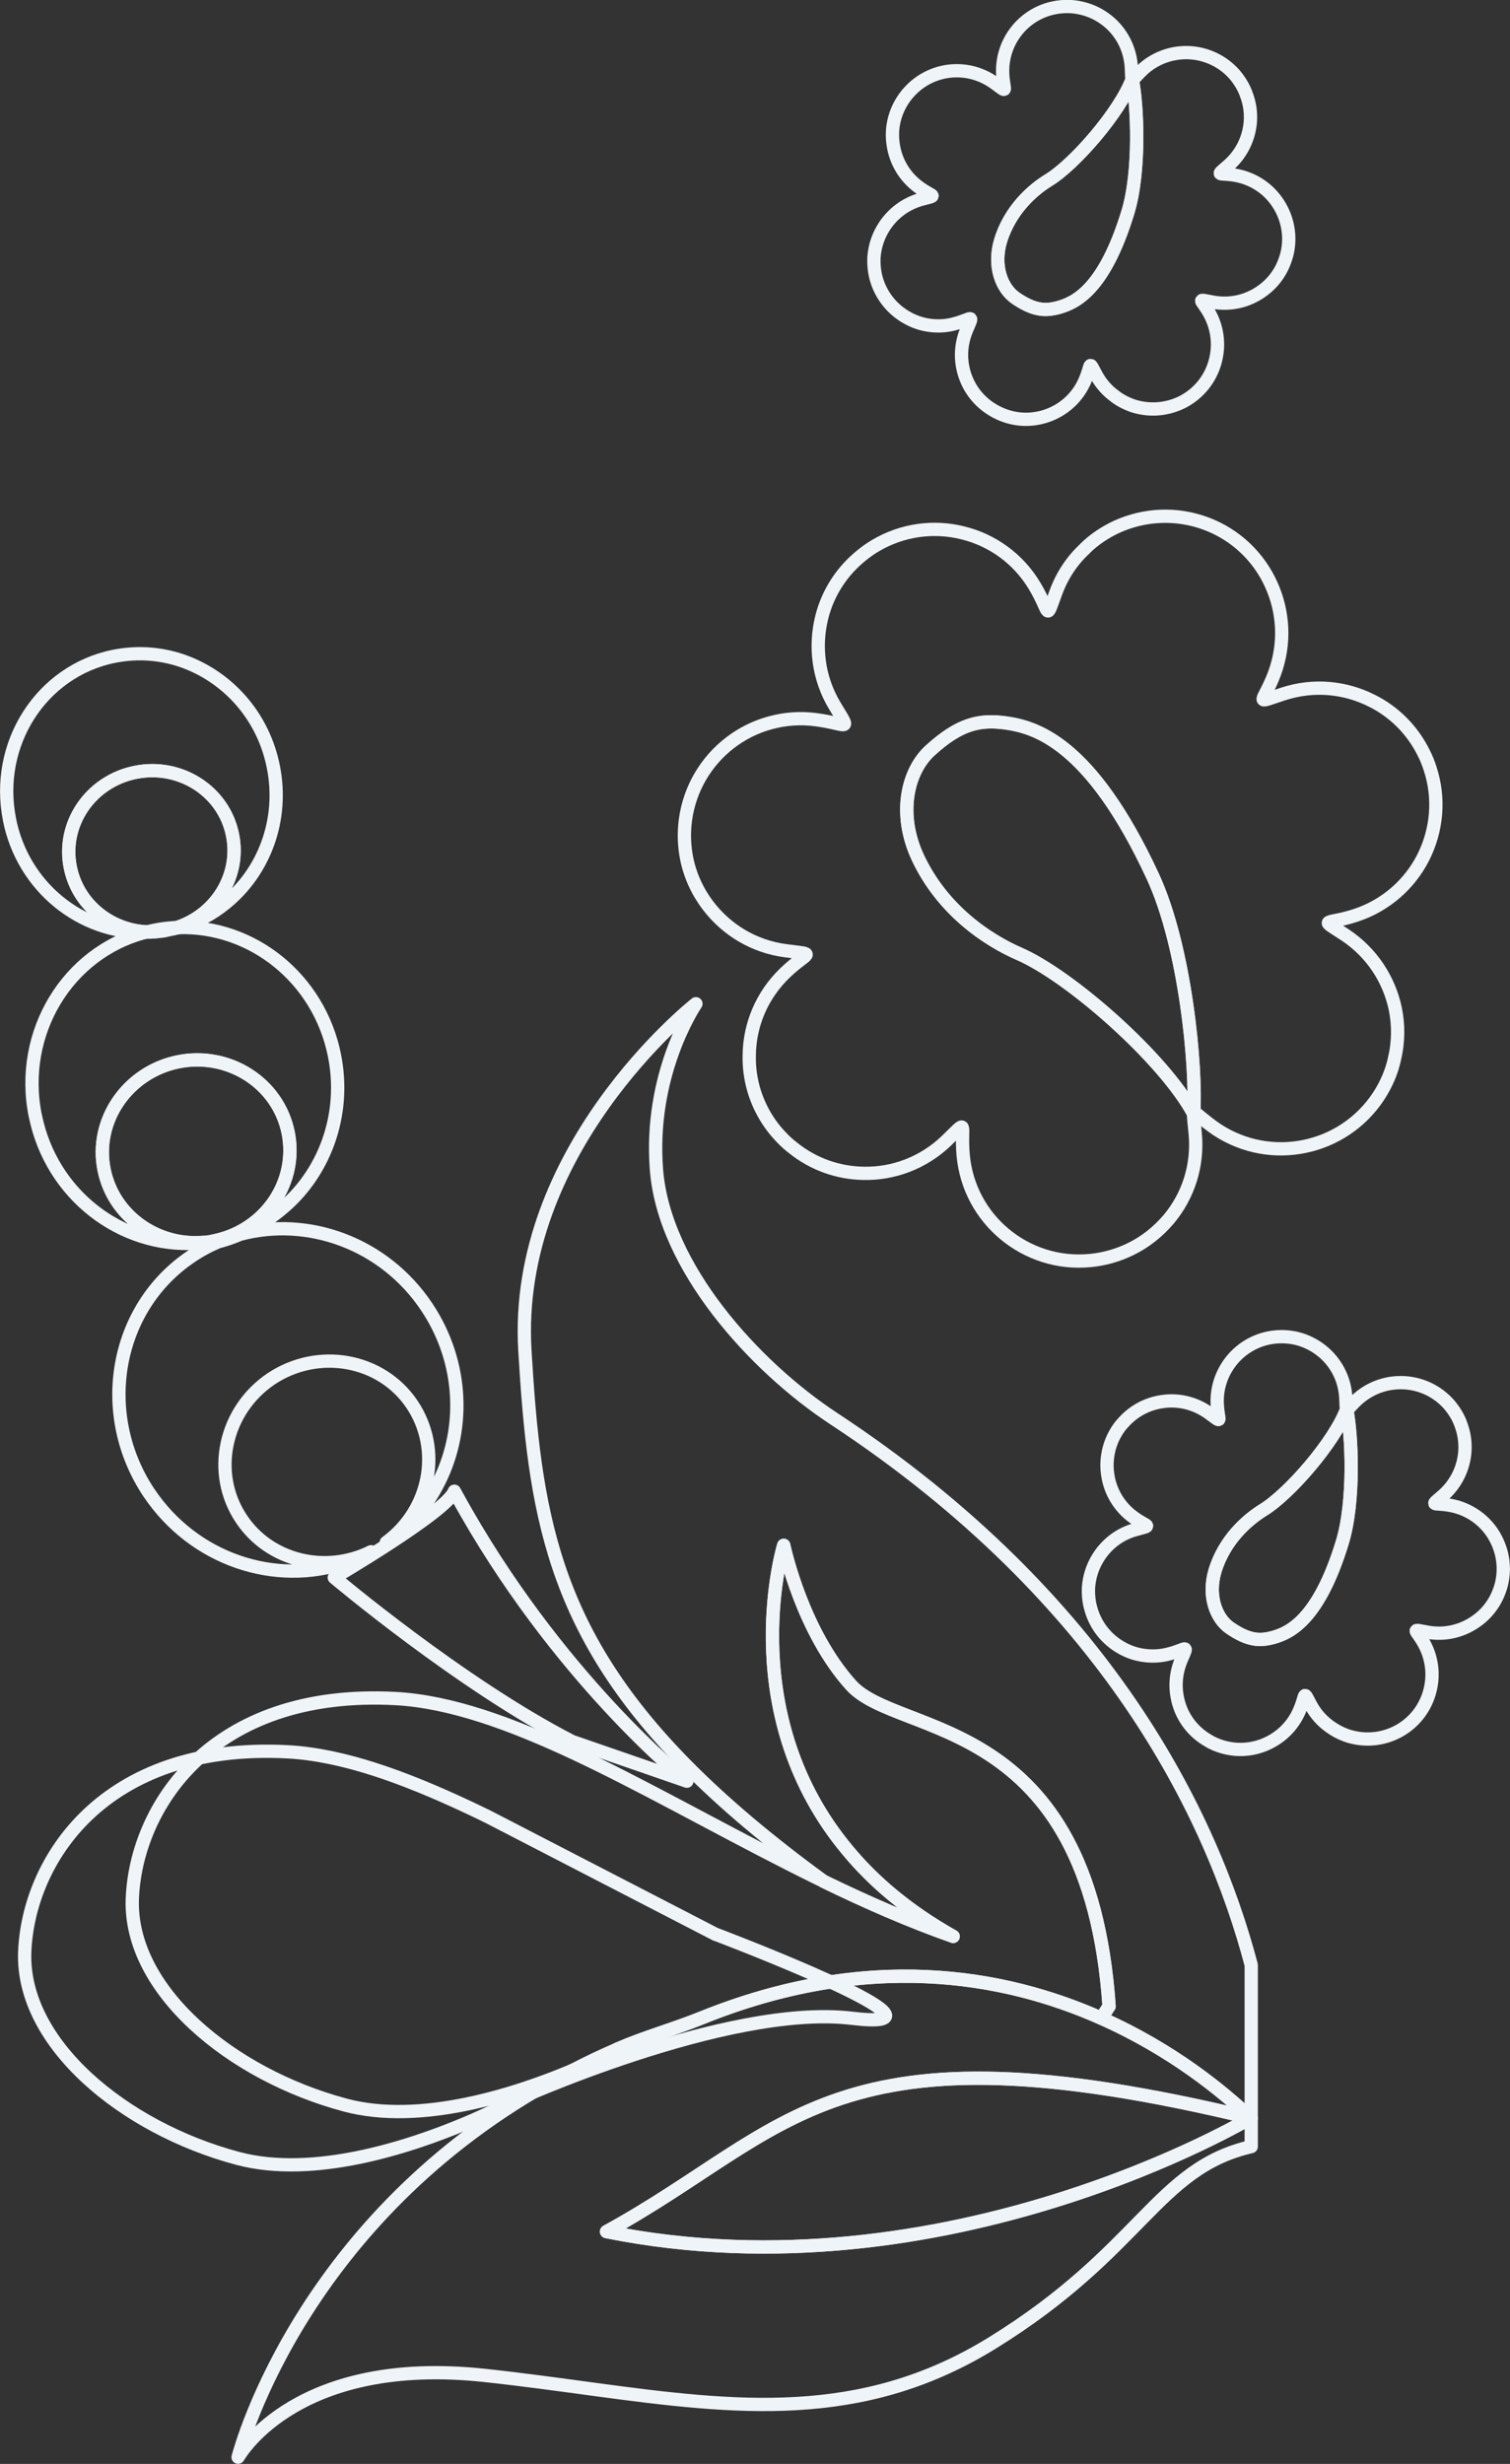 <?xml version="1.0" encoding="UTF-8"?> <svg xmlns="http://www.w3.org/2000/svg" id="_Слой_1" data-name="Слой_1" version="1.1" viewBox="0 0 227.35 370.93"><rect x="0" y="0" width="227.35" height="370.93" fill="#333333" stroke="none"/><defs><style> .st0 { fill: none; stroke: #eff4f8; stroke-linejoin: round; stroke-width: 2px; } </style></defs><path class="st0" d="M188.31,318.85s.05.04.08.07v4.24c-14.26,3.31-16.42,15.62-38.98,29.56-5.02,3.1-10,5.26-14.99,6.71-19.13,5.56-38.46.66-61.35-1.81-28.04-3.06-36.76,11.52-37.22,12.3.39-1.48,10.05-37.52,50.41-58.26,3.84-1.63,6.43-3.01,6.86-3.26.05-.01.08-.03.08-.03,3.88-1.69,8.14-2.86,12.4-4.57,24.88-10.07,45.42-6.55,60.21.03,10.67,4.72,18.35,11.06,22.5,15.01ZM188.31,318.85s-45.76,27.41-96.99,17.11c27.98-15.33,33.68-32.4,96.99-17.11Z"></path><path class="st0" d="M91.32,335.96c51.23,10.3,96.99-17.11,96.99-17.11-63.31-15.29-69.01,1.78-96.99,17.11Z"></path><path class="st0" d="M118,232.64c.16.67,2.83,12.96,10.14,21.06,7.16,7.93,35.8,4.08,38.85,48.34l-1.18,1.8c10.66,4.74,18.35,11.06,22.5,15.02.03.01.05.04.08.07v-23.1c-5.92-22.45-21.62-55.13-62.87-82.27-11.92-7.84-25.53-22.79-26.68-37.47-1.13-14.33,5.61-24.48,5.94-24.98-.81.64-27.55,22.09-25.75,52.22,1.44,24.06,4.01,41.9,24.36,62.5,5.48,5.54,12.23,11.27,20.59,17.37.02.03.06.03.07.05,6.4,3.11,12.91,5.97,19.46,8.27-6.82-3.84-11.97-8.24-15.84-12.91-16.89-20.12-10.08-44.65-9.68-45.97Z"></path><path class="st0" d="M143.52,291.52c-6.55-2.3-13.06-5.16-19.46-8.27-.02-.01-.05-.03-.07-.04-.25-.14-.48-.24-.73-.36-11.61-5.69-22.89-12.12-33.47-17.31-1.06-.52-2.11-1.02-3.16-1.52-9.71-4.55-18.82-7.86-27.06-8.31-28-1.49-39.17,16.62-39.65,30.21-.45,13.64,14.84,26.4,32.06,30.99,11.42,3.06,25.87-1.7,34.28-5.24,2.17-1.15,4.47-2.23,6.86-3.26.05-.01.08-.03.08-.03,3.88-1.68,8.14-2.85,12.4-4.57,24.88-10.07,45.42-6.55,60.21.03l1.18-1.81c-3.06-44.26-31.69-40.4-38.85-48.34-7.31-8.1-9.99-20.38-10.14-21.05-.41,1.33-7.21,25.85,9.67,45.98,3.87,4.66,9.03,9.06,15.84,12.9Z"></path><path class="st0" d="M107.78,291.21s.36.13,1,.38c6.01,2.32,36.47,14.27,19.45,12.25-18.84-2.23-51.23,12.56-51.23,12.56,0,0-.03.01-.08.03-.43.26-3.02,1.64-6.86,3.26-8.41,3.53-22.86,8.3-34.28,5.24-17.22-4.59-32.51-17.35-32.06-30.99.48-13.59,11.65-31.7,39.65-30.21,8.24.46,17.35,3.76,27.06,8.31,1.06.5,2.1.99,3.16,1.52l34.2,17.67Z"></path><path class="st0" d="M86.12,262.17c-16.73-8.59-35.79-24.68-35.79-24.68,0,0,16.99-9.96,18.08-12.99.12.18.22.41.33.6,15.03,27.41,34.68,43.05,34.68,43.05l-17.3-5.98Z"></path><path class="st0" d="M22.45,224.76c6.76,10.06,19.02,14.06,29.57,10.47,1.02-.3,2.01-.71,2.97-1.19.3-.15.58-.28.88-.43-6.84,3.4-15.26,1.42-19.5-4.91-4.65-6.9-2.61-16.35,4.45-21.12,7.1-4.73,16.63-3.02,21.24,3.88,4.49,6.74,2.76,15.86-3.9,20.75,2.15-1.47,3.95-3.21,5.46-5.17.79-1.03,1.5-2.12,2.1-3.26,4.42-8.13,4.18-18.59-1.48-27.04-6.41-9.58-17.87-13.66-28.11-10.92-1.02.44-2.08.81-3.17,1.1h-.06c-1.42.61-2.77,1.32-4.08,2.21-11.54,7.72-14.37,23.69-6.37,35.64Z"></path><path class="st0" d="M5.32,167.97c2.4,11.87,12.92,19.91,24.24,19.18.36-.03.74-.06,1.08-.1-7.05.6-13.57-4.02-14.97-10.93-1.51-7.42,3.53-14.7,11.15-16.26,7.65-1.54,15.06,3.24,16.56,10.66,1.5,7.42-3.39,14.64-10.97,16.26.04-.01.1-.03.14-.03.39-.07.77-.15,1.15-.25,0,0,.02-.01.06-.01,1.04-.46,2.1-.82,3.17-1.1,1.9-.81,3.66-1.89,5.25-3.21,6.56-5.29,10.01-14.23,8.17-23.33-2.33-11.57-12.41-19.56-23.49-19.21-.45.13-.95.25-1.43.33-.08.04-.18.04-.27.06-.14.04-.23.05-.38.09-.31.05-.6.09-.91.11-.31.05-.59.09-.88.06-.04.03-.12.01-.18.03-.3.01-.6.02-.91.01l-.02.02c-11.71,3.04-19.09,15.16-16.57,27.61Z"></path><path class="st0" d="M15.68,176.11c1.4,6.9,7.92,11.53,14.97,10.91.4-.01.78-.06,1.16-.13.15-.04.29-.08.45-.1.05,0,.11-.01.16-.03,7.58-1.63,12.47-8.84,10.97-16.26-1.51-7.42-8.92-12.2-16.56-10.66-7.63,1.55-12.66,8.84-11.15,16.26Z"></path><path class="st0" d="M1.43,123.4c2.03,10.16,10.82,17.13,20.46,16.95h.02c.06-.03.14-.05.21-.06-5.56-.25-10.41-4.14-11.53-9.69-1.35-6.56,3.06-12.98,9.8-14.32,6.75-1.36,13.3,2.85,14.62,9.42,1.23,6.05-2.44,11.99-8.35,13.93.08.01.14,0,.22.03,2.64-.74,5.03-2.02,7.07-3.69,5.78-4.68,8.82-12.54,7.2-20.56-1.44-7.21-6.26-12.79-12.38-15.41h0c-3.4-1.46-7.23-1.96-11.09-1.29-.18.04-.36.06-.55.1-10.97,2.23-17.98,13.26-15.69,24.6Z"></path><path class="st0" d="M22.12,140.29c.32-.06.68-.15,1-.22,1.18-.26,2.39-.38,3.54-.44,5.91-1.93,9.58-7.89,8.35-13.93-1.33-6.57-7.87-10.79-14.62-9.43-6.74,1.36-11.15,7.78-9.8,14.33,1.12,5.53,5.97,9.44,11.53,9.69Z"></path><path class="st0" d="M170.47,11.9c.08.17.22-.03.61-.45.26-.29.63-.68,1.12-1.13,2.02-1.76,4.55-2.54,7.03-2.38,2.47.17,4.89,1.28,6.65,3.28.76.89,1.35,1.87,1.73,2.89v.02c.53,1.32.74,2.74.65,4.12-.17,2.48-1.29,4.89-3.29,6.65-2.01,1.77-1.55,1.04,1.09,1.5,2.62.47,4.83,1.97,6.24,4.02,1.4,2.03,2.06,4.62,1.59,7.24-.09.5-.22.98-.38,1.43-.68,2.02-1.97,3.67-3.63,4.81-2.04,1.43-4.62,2.06-7.24,1.59-2.63-.48-1.77-.57-.49,1.77,1.27,2.36,1.46,5.01.75,7.39-.7,2.38-2.32,4.48-4.66,5.76-2.37,1.26-5,1.46-7.39.77-1.03-.32-2.01-.8-2.88-1.43v-.02c-1.16-.8-2.16-1.9-2.89-3.23-1.27-2.36-.65-1.73-1.7.72-1.04,2.47-2.98,4.27-5.29,5.2-2.3.93-4.94.98-7.4-.08-.38-.17-.76-.35-1.1-.56-1.91-1.1-3.33-2.78-4.11-4.72-.93-2.3-.98-4.95.07-7.43,1.04-2.45.88-1.64-1.69-.93-1.28.38-2.56.44-3.8.29-1.26-.15-2.47-.57-3.56-1.2-2.15-1.22-3.85-3.28-4.57-5.84-.3-1.08-.39-2.17-.34-3.23.1-1.46.54-2.89,1.26-4.14,1.22-2.15,3.27-3.85,5.85-4.57,2.58-.69,1.84-.23-.33-1.81-2.17-1.58-3.49-3.87-3.87-6.32-.16-.99-.17-1.99-.03-2.98.23-1.49.8-2.93,1.74-4.23.25-.35.53-.68.82-.98,1.49-1.59,3.45-2.59,5.51-2.92,2.45-.39,5.05.17,7.22,1.74,2.14,1.56,1.34,1.28,1.21-1.4-.12-2.68.85-5.14,2.52-6.98,1.68-1.84,4.05-3.02,6.73-3.14,1.19-.06,2.35.12,3.43.47,1.33.42,2.52,1.14,3.54,2.05,1.84,1.67,3.02,4.05,3.15,6.72.05.98.04,1.49.11,1.65ZM170.47,11.9c.79,3.87,1.22,13.88-.65,20.04-3.6,11.81-8.01,13.66-10.37,14.34-2.12.59-3.81.45-6.52-1.38-2.15-1.46-3.41-4.87-2.28-8.63,1.42-4.66,4.79-7.64,7.26-9.16,3.89-2.38,10.72-10.24,12.56-15.19Z"></path><path class="st0" d="M152.93,44.88c2.71,1.84,4.4,1.99,6.52,1.39,2.36-.67,6.77-2.53,10.37-14.33,1.88-6.16,1.44-16.17.65-20.04-1.84,4.95-8.66,12.82-12.56,15.19-2.47,1.51-5.84,4.48-7.26,9.14-1.13,3.77.14,7.19,2.28,8.64Z"></path><path class="st0" d="M202.76,212.13c.08.16.23-.03.61-.46.26-.28.62-.68,1.13-1.12,2.02-1.76,4.55-2.54,7.03-2.38,2.47.16,4.88,1.27,6.65,3.27.76.9,1.35,1.85,1.74,2.9v.02c.52,1.32.73,2.73.64,4.12-.17,2.49-1.29,4.88-3.29,6.65-2.01,1.76-1.55,1.02,1.09,1.5,2.62.47,4.83,1.97,6.24,4,1.4,2.05,2.06,4.62,1.59,7.24-.09.51-.21.98-.38,1.45-.68,2-1.97,3.66-3.63,4.8-2.04,1.43-4.62,2.07-7.24,1.6-2.63-.47-1.77-.57-.49,1.77,1.27,2.36,1.46,5.01.75,7.39-.7,2.38-2.32,4.49-4.67,5.76-2.37,1.27-5,1.46-7.38.76-1.02-.31-2-.8-2.88-1.43-1.16-.81-2.16-1.9-2.89-3.24-1.27-2.36-.65-1.74-1.7.72-1.04,2.47-2.98,4.26-5.29,5.21-2.3.94-4.94.98-7.4-.06-.38-.16-.75-.34-1.1-.57-1.91-1.09-3.33-2.78-4.11-4.7-.92-2.33-.98-4.96.07-7.44,1.04-2.46.9-1.64-1.69-.94-1.28.36-2.56.44-3.8.28-1.26-.15-2.47-.55-3.56-1.19-2.15-1.22-3.85-3.27-4.56-5.86-.31-1.07-.4-2.16-.35-3.21.1-1.48.54-2.9,1.26-4.15,1.23-2.16,3.27-3.86,5.85-4.55,2.58-.72,1.84-.26-.33-1.84-2.16-1.56-3.49-3.86-3.87-6.3-.16-.99-.17-1.99-.02-2.98.22-1.5.79-2.94,1.73-4.25.25-.34.53-.65.82-.96,1.5-1.59,3.45-2.59,5.51-2.91,2.45-.41,5.05.15,7.22,1.73,2.15,1.56,1.35,1.29,1.21-1.4-.12-2.67.86-5.12,2.52-6.96,1.68-1.84,4.05-3.04,6.73-3.16,1.19-.05,2.36.11,3.43.46,1.33.44,2.53,1.15,3.54,2.07,1.84,1.68,3.02,4.05,3.14,6.72.05.98.04,1.48.11,1.66ZM202.76,212.13c.79,3.87,1.22,13.86-.65,20.03-3.6,11.81-8.01,13.67-10.37,14.33-2.12.59-3.81.46-6.52-1.38-2.14-1.46-3.41-4.87-2.28-8.64,1.42-4.65,4.79-7.63,7.26-9.16,3.89-2.38,10.73-10.23,12.56-15.18Z"></path><path class="st0" d="M185.22,245.1c2.71,1.86,4.4,1.99,6.52,1.41,2.36-.68,6.77-2.54,10.37-14.34,1.88-6.16,1.44-16.17.65-20.03-1.83,4.95-8.66,12.81-12.56,15.18-2.47,1.54-5.84,4.51-7.26,9.15-1.13,3.78.13,7.18,2.28,8.64Z"></path><path class="st0" d="M179.73,167.7c-.08.33.07,1.23.23,3.01.44,4.82-1.1,9.37-3.97,12.81-1.59,1.88-3.56,3.47-5.83,4.56-1.84.89-3.88,1.49-6.05,1.69-4.82.46-9.37-1.09-12.84-3.97-3.45-2.86-5.81-7.05-6.25-11.88-.43-4.81.94-5.54-2.53-2.18-3.49,3.35-8.01,5-12.49,4.9-3.78-.06-7.54-1.36-10.63-3.86-.6-.46-1.17-.97-1.69-1.53-2.02-2.07-3.4-4.54-4.18-7.15-.51-1.74-.74-3.54-.69-5.33.07-4.49,1.88-8.92,5.37-12.29,3.49-3.35,4.92-2.72.12-3.35-4.8-.63-8.89-3.15-11.63-6.72-1.59-2.06-2.73-4.48-3.27-7.09-.38-1.88-.47-3.86-.2-5.87.64-4.79,3.16-8.89,6.72-11.63,1.8-1.38,3.86-2.42,6.08-3.01,2.19-.6,4.51-.78,6.88-.46,4.82.63,5.29,2.04,2.8-2.11-2.49-4.16-3.04-8.92-1.96-13.29.92-3.69,3.05-7.04,6.19-9.49.57-.46,1.19-.89,1.84-1.28,4.15-2.47,8.9-3.05,13.25-1.95,4.37,1.08,8.3,3.84,10.78,7.99,2.49,4.16,1.54,5.43,3.23.89.96-2.58,2.47-4.79,4.36-6.53v-.02c1.4-1.38,3.04-2.45,4.8-3.27,4.1-1.85,8.89-2.15,13.43-.46,4.52,1.69,7.95,5.08,9.79,9.16,1.86,4.08,2.18,8.88.49,13.43-1.7,4.53-3.28,4.56,1.33,3.05,4.6-1.5,9.37-1,13.38,1.04,3.26,1.63,5.98,4.29,7.71,7.72.4.78.75,1.6,1.02,2.47,1.51,4.6.99,9.37-1.03,13.38-2.03,4-5.61,7.23-10.19,8.73-4.6,1.5-5.62.28-1.57,2.94,4.04,2.69,6.62,6.72,7.55,11.12.5,2.47.48,5.05-.13,7.55v.03c-.43,1.95-1.24,3.83-2.4,5.6-2.66,4.03-6.72,6.63-11.1,7.53-4.41.93-9.15.14-13.19-2.5-1.03-.7-1.77-1.3-2.31-1.74-.8-.67-1.13-.98-1.21-.65ZM179.73,167.7c-4.52-8.42-18.71-20.84-26.29-24.11-4.82-2.1-11.59-6.61-15.3-14.6-2.97-6.46-1.55-12.88,1.94-16.03,4.39-3.99,7.38-4.67,11.34-4.13,4.38.62,12.76,2.85,22.15,23.11,4.9,10.58,6.61,28.62,6.16,35.75Z"></path><path class="st0" d="M179.73,167.69c.44-7.13-1.26-25.17-6.16-35.75-9.39-20.26-17.76-22.49-22.15-23.1-3.95-.55-6.95.12-11.34,4.11-3.49,3.15-4.91,9.58-1.94,16.04,3.71,8,10.48,12.48,15.3,14.6,7.58,3.28,21.77,15.68,26.29,24.1Z"></path></svg> 